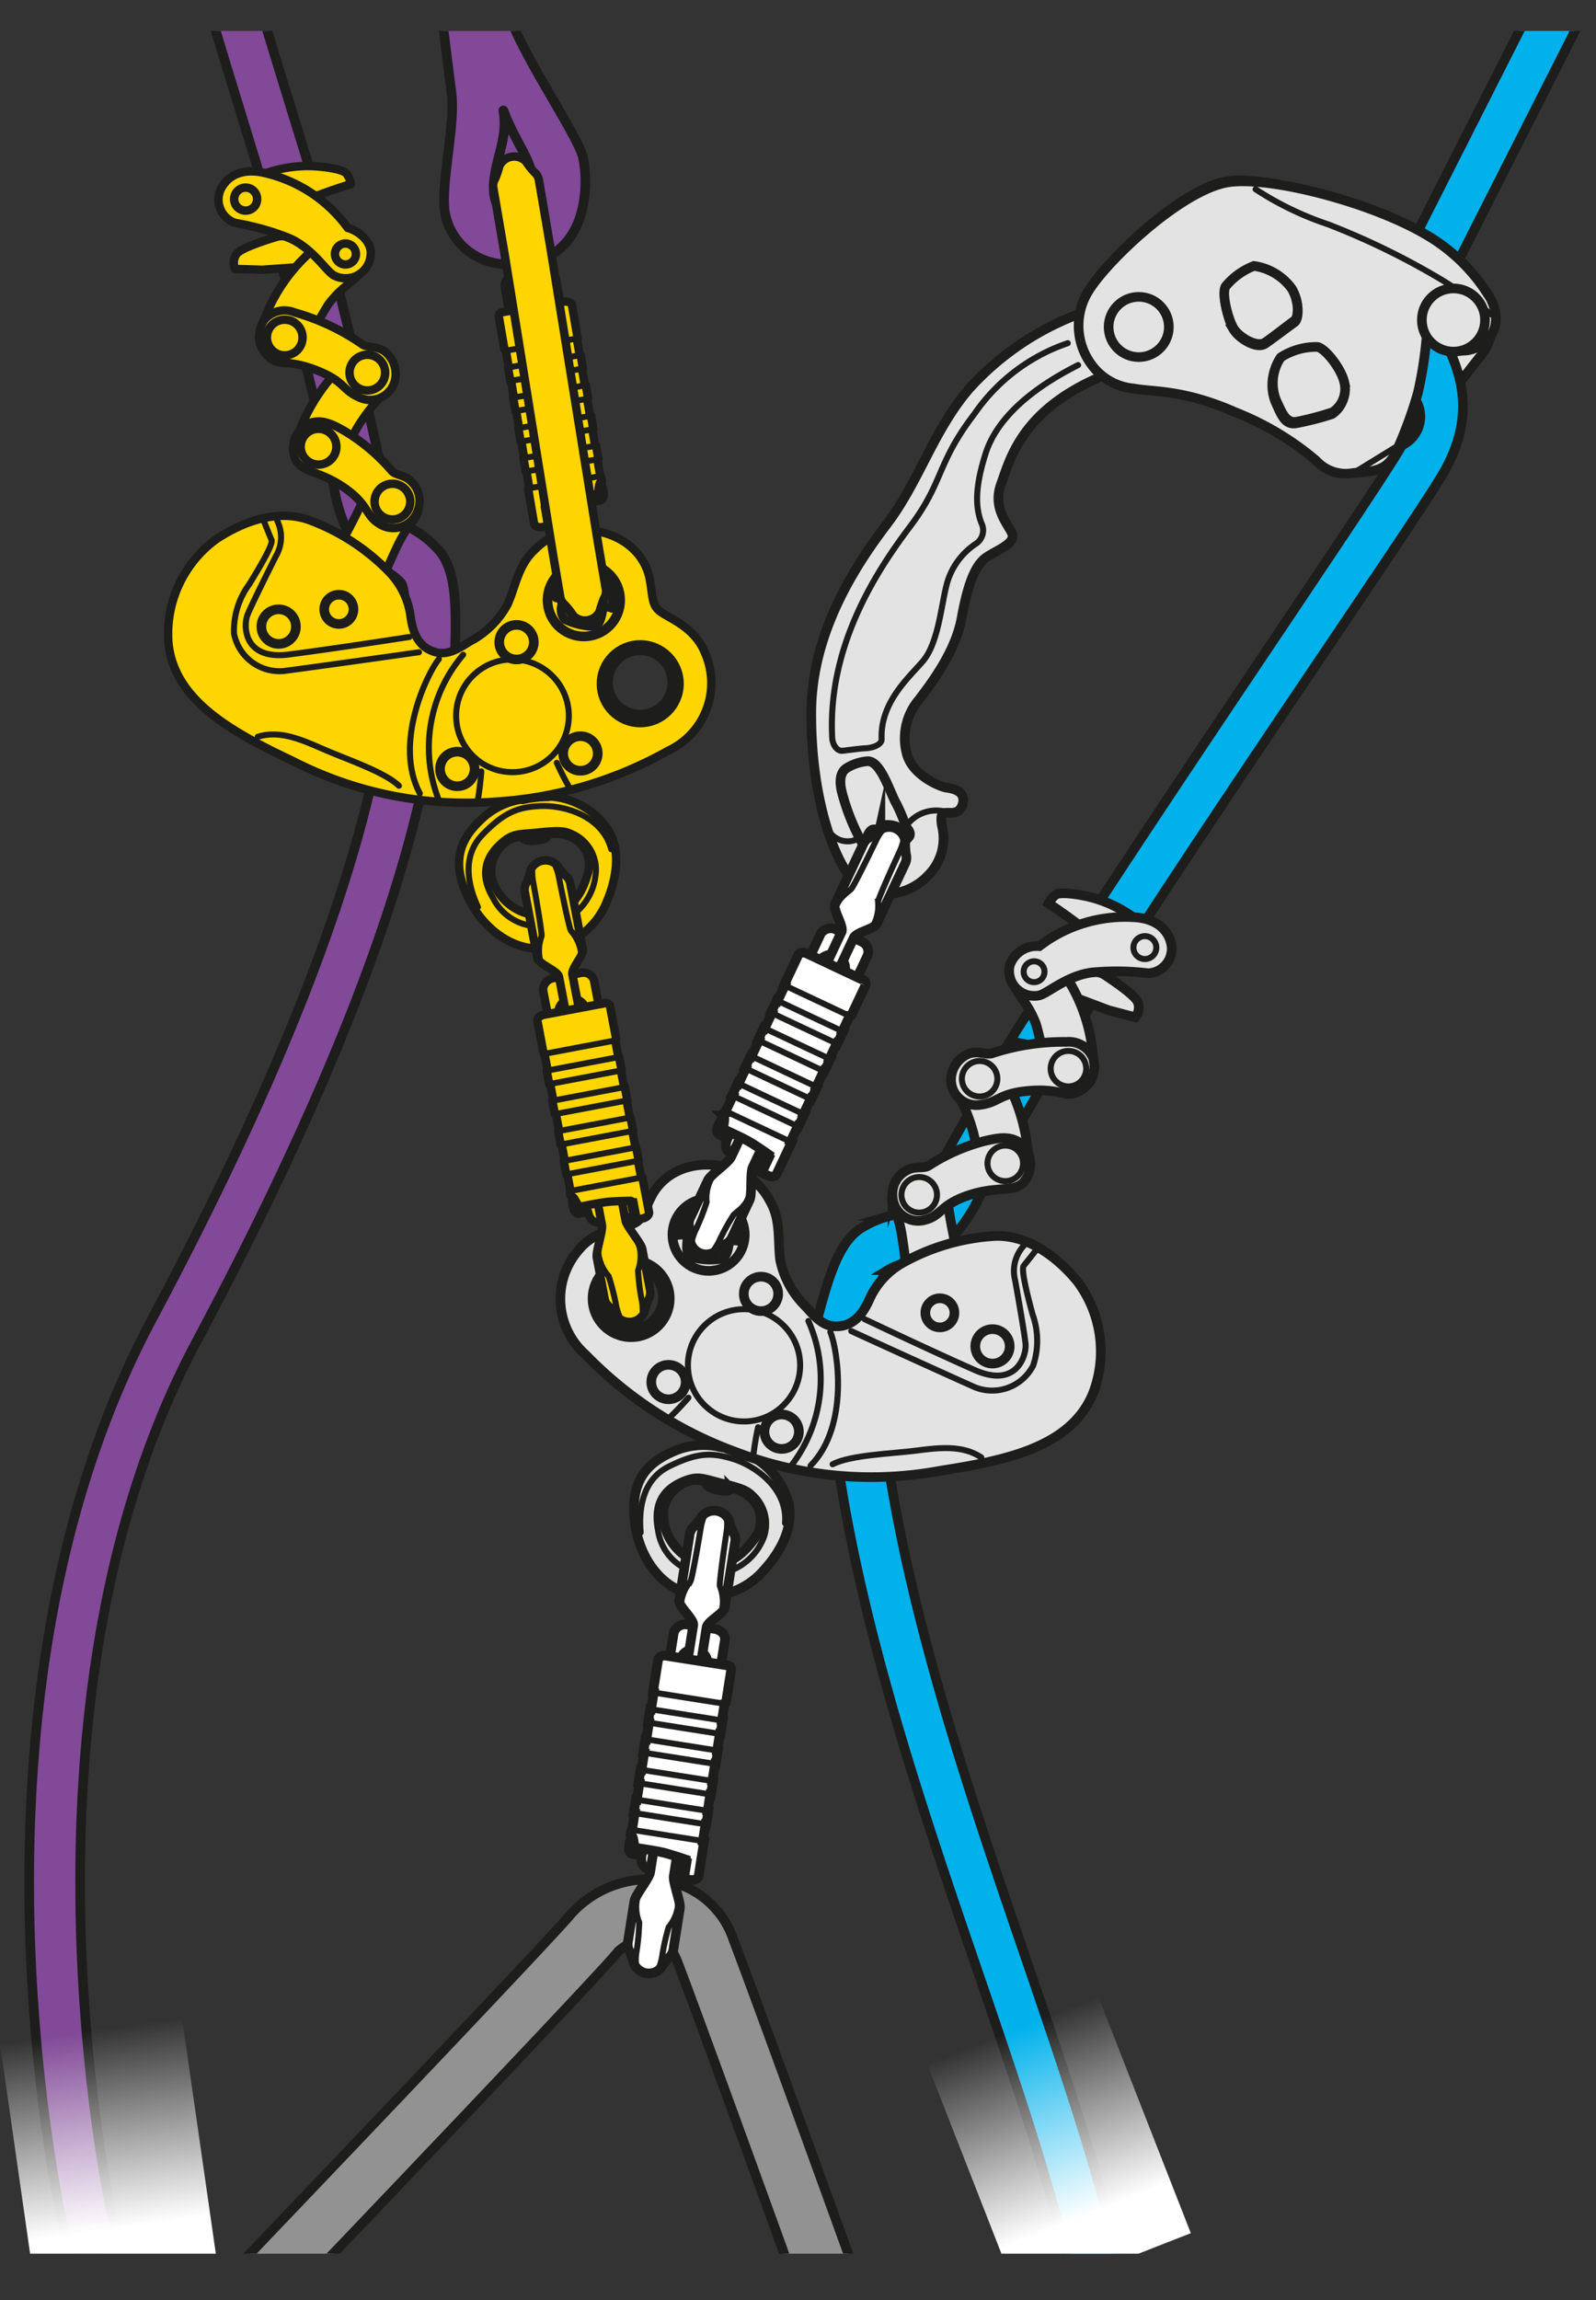 <svg xmlns="http://www.w3.org/2000/svg" xmlns:xlink="http://www.w3.org/1999/xlink" viewBox="0 0 132.636 191.066"><rect x="0" y="0" width="132.636" height="191.066" fill="#333333" stroke="none"/><defs><clipPath id="clip-path" transform="translate(-21.948)"><rect y="2.567" width="180.725" height="184.633" fill="none"/></clipPath><linearGradient id="linear-gradient" x1="-266.394" y1="463.463" x2="-266.394" y2="442.341" gradientTransform="translate(376.344 -274.455)" gradientUnits="userSpaceOnUse"><stop offset="0.215" stop-color="#fff"/><stop offset="0.594" stop-color="#fff" stop-opacity="0.524"/><stop offset="1" stop-color="#fff" stop-opacity="0"/></linearGradient><linearGradient id="linear-gradient-2" x1="-497.905" y1="133.405" x2="-497.905" y2="112.283" gradientTransform="translate(528.913 56.285)" xlink:href="#linear-gradient"/></defs><title>ZIGZAG-19-utilisation-2ePoint-5</title><g id="Calque_2" data-name="Calque 2"><g id="Calque_1-2" data-name="Calque 1"><g clip-path="url(#clip-path)"><path d="M87.889,189.325c-3.187-8.809-8.085-22.304-9.663-26.422-.538-1.407-1.346-1.681-1.905-1.764a3.804,3.804,0,0,0-2.968.919c-1.153,1.483-16.465,17.552-25.551,27.062l-6.878-.04c11.879-12.421,27.435-28.764,28.483-30.093a8.688,8.688,0,0,1,7.649-2.795,7.309,7.309,0,0,1,5.84,4.921c1.685,4.402,7.109,19.36,10.255,28.061Z" transform="translate(-21.948)" fill="#929292" stroke="#1d1d1b" stroke-miterlimit="10" stroke-width="0.8"/><path d="M110.815,188.413c-1.695-7.39-4.572-15.789-7.556-24.5C98.033,148.656,92.109,131.364,90.781,114.693a2.064,2.064,0,0,1,4.115-.328c1.287,16.153,7.12,33.184,12.268,48.21,3.198,9.336,6.276,18.321,7.973,26.273Z" transform="translate(-21.948)" fill="#00b1eb" stroke="#1d1d1b" stroke-miterlimit="10" stroke-width="0.8"/><path d="M138.922,36.851c1.353-1.367,4.106-4.758,5.935-7.118a4.294,4.294,0,0,0,.379-5.228,14.891,14.891,0,0,0-5.161-4.883c-4.591-2.66-12.73-5.121-16.175-4.555-3.961.651-10.551,7.089-11.752,9.569a5.427,5.427,0,0,0,.555,5.708,4.857,4.857,0,0,0,3.535,1.93c1.602.288,4.095.018,8.434,1.877a23.839,23.839,0,0,1,6.767,3.95c1.198.935,1.622.895,3.23.753A6.673,6.673,0,0,0,138.922,36.851Z" transform="translate(-21.948)" fill="#e3e3e3" stroke="#1d1d1b" stroke-miterlimit="10" stroke-width="0.8"/><path d="M141.83,27.883c-.401-.811-.901-1.821-.752-2.114L153.928.418,149.264.489,137.398,23.898c-1.087,2.137-.121,4.091.73,5.814,1.094,2.212,2.126,4.301.095,7.685-3.166,5.273-22.833,33.717-33.288,50.595,1.631.032,3.261-.064,4.893-.065,10.327-16.685,28.905-43.36,31.935-48.405C144.955,34.205,143.074,30.4,141.83,27.883Z" transform="translate(-21.948)" fill="#00b1eb" stroke="#1d1d1b" stroke-miterlimit="10" stroke-width="0.8"/><path d="M105.94,86.509q-.316.54-.631,1.08c-2.168,3.709-4.408,7.544-5.722,10.128-1.331,2.618-2.283,2.888-3.601,3.263a8.151,8.151,0,0,0-2.64,1.148c-1.829,1.295-2.638,4.324-3.573,7.831a35.347,35.347,0,0,1-1.54,4.89c1.468.03,2.935.056,4.403.055.416-1.221.775-2.564,1.126-3.881.496-1.863,1.328-4.98,1.969-5.525a4.418,4.418,0,0,1,1.384-.547c2.109-.601,4.168-1.462,6.151-5.363,1.259-2.476,3.469-6.258,5.607-9.916q.67-1.146,1.315-2.254C108.781,87.074,107.364,86.767,105.94,86.509Z" transform="translate(-21.948)" fill="#00b1eb" stroke="#1d1d1b" stroke-miterlimit="10" stroke-width="0.8"/><path d="M87.43,124.676a6.291,6.291,0,0,0-3.678-4.026l.165-1.385-1.872-.555-.36,1.459a6.177,6.177,0,0,0-3.942.478c-2.218.984-3.354,2.556-3.067,5.553s2.064,5.654,4.789,6.265a6.226,6.226,0,0,0,5.964-2.041C86.564,129.19,88.066,126.945,87.43,124.676Zm-2.859,3.234c-.633.867-2.224,2.681-4.527,1.875a4.256,4.256,0,0,1-2.964-4.411,3.055,3.055,0,0,1,2.417-2.416,2.112,2.112,0,0,1,1.151.155s-.243.38,1.046.661c1.011.22.966-.162.966-.162a3.1,3.1,0,0,1,2.078,1.241A2.527,2.527,0,0,1,84.571,127.911Z" transform="translate(-21.948)" fill="#e3e3e3" stroke="#1d1d1b" stroke-miterlimit="10" stroke-width="0.8"/><path d="M75.194,127.305c-.159-1.714.018-4.351,2.364-5.505s3.536-1.157,5.307-.617,4.57,2.407,4.323,5.342" transform="translate(-21.948)" fill="none" stroke="#1d1d1b" stroke-linecap="round" stroke-linejoin="round" stroke-width="0.5"/><path d="M76.629,127.09a4.2,4.2,0,0,0,3.639,3.62,4.72,4.72,0,0,0,4.936-2.528,3.3,3.3,0,0,0-.679-4.055c-.462-.476-1.075-.679-2.601-1.053s-1.961-.684-3.286-.113S76.13,124.635,76.629,127.09Z" transform="translate(-21.948)" fill="none" stroke="#1d1d1b" stroke-linecap="round" stroke-linejoin="round" stroke-width="0.5"/><path d="M80.648,123.114c.393.116,2.012.499,2.012.499" transform="translate(-21.948)" fill="none" stroke="#1d1d1b" stroke-linecap="round" stroke-linejoin="round" stroke-width="0.8"/><path d="M81.686,120.168a10.358,10.358,0,0,1,2.067.481" transform="translate(-21.948)" fill="none" stroke="#1d1d1b" stroke-linecap="round" stroke-linejoin="round" stroke-width="0.8"/><path d="M113.609,80.887s2.631,1.671,2.902,2.361a1.279,1.279,0,0,1-.22,1.25l-2.192-.577-4.165-1.57-.159-2.803Z" transform="translate(-21.948)" fill="#e3e3e3" stroke="#1d1d1b" stroke-miterlimit="10" stroke-width="0.8"/><path d="M112.013,90.379c1.105-.763.863-1.862.708-3.283a14.17,14.17,0,0,0-2.521-6.475c-.662-.942-1.63-1.909-2.906-1.657a1.848,1.848,0,0,0-1.173,2.659c.587,1.33,1.231,1.66,1.921,3.423a20.138,20.138,0,0,1,.765,4.451A2.011,2.011,0,0,0,112.013,90.379Z" transform="translate(-21.948)" fill="#e3e3e3" stroke="#1d1d1b" stroke-miterlimit="10" stroke-width="0.8"/><path d="M107.428,96.414a2.551,2.551,0,0,1-.891,1.978,2.117,2.117,0,0,1-3.262-1.309c-.526-1.603.14-1.382-.705-3.871-.839-2.495-1.489-2.501-1.432-3.676a1.981,1.981,0,0,1,2.057-1.911c.984-.062,1.499.587,2.042,1.481a16.785,16.785,0,0,1,1.558,3.576A15.751,15.751,0,0,1,107.428,96.414Z" transform="translate(-21.948)" fill="#e3e3e3" stroke="#1d1d1b" stroke-miterlimit="10" stroke-width="0.8"/><path d="M101.955,108.332c.011.764-.615,2.617-1.56,3.083-.944.464-2.199-1.852-2.697-3.631-.362-1.268-.381-2.486-.789-5.112-.358-2.304-1.002-2.465-.785-3.607a2.399,2.399,0,0,1,2.859-1.7,3.09,3.09,0,0,1,1.727,2.5C101.1,102.785,101.909,105.174,101.955,108.332Z" transform="translate(-21.948)" fill="#e3e3e3" stroke="#1d1d1b" stroke-miterlimit="10" stroke-width="0.8"/><path d="M109.092,75.041s1.951,1.302,3.001,2.187c1.054.882,3.192,2.689,3.485,2.931.513.422,2.356,1.059,3.23-.355a2.022,2.022,0,0,0-.724-2.765c-.677-.434-1.734-.663-2.249-1.041a10.359,10.359,0,0,0-2.62-1.285c-1.087-.371-3.109-.693-3.52-.397A2.079,2.079,0,0,0,109.092,75.041Z" transform="translate(-21.948)" fill="#e3e3e3" stroke="#1d1d1b" stroke-miterlimit="10" stroke-width="0.8"/><path d="M105.858,80.219a2.361,2.361,0,0,1,2.46-1.626,11.722,11.722,0,0,1,7.878-2.4c1.704.084,2.873.935,3.11,2.349a2.043,2.043,0,0,1-1.939,2.302,21.549,21.549,0,0,0-4.653-.068c-2.07.259-3.612,1.685-4.375,1.9A2.077,2.077,0,0,1,105.858,80.219Z" transform="translate(-21.948)" fill="#e3e3e3" stroke="#1d1d1b" stroke-miterlimit="10" stroke-width="0.8"/><path d="M102.511,87.509a2.361,2.361,0,0,0-1.446,1.602,2.11,2.11,0,0,0,2.296,2.668c1.674-.206,1.508-.946,4.127-1.171,2.626-.216,2.976.603,4.038.077a2.34,2.34,0,0,0,1.254-2.82,2.178,2.178,0,0,0-2.211-1.319,18.818,18.818,0,0,0-6.214.962C103.864,87.619,103.303,87.276,102.511,87.509Z" transform="translate(-21.948)" fill="#e3e3e3" stroke="#1d1d1b" stroke-miterlimit="10" stroke-width="0.8"/><path d="M97.274,97.237a2.192,2.192,0,0,0-1.149,2.151,2.127,2.127,0,0,0,2.808,1.91c1.27-.361,1.236-1.304,3.694-2.071,2.224-.697,3.474-.181,4.329-.964a2.291,2.291,0,0,0-.116-3.247c-.885-.643-1.701-.558-3.066-.237a15.869,15.869,0,0,0-4.633,2.034C98.674,97.116,98.032,96.801,97.274,97.237Z" transform="translate(-21.948)" fill="#e3e3e3" stroke="#1d1d1b" stroke-miterlimit="10" stroke-width="0.8"/><path d="M106.968,96.549a1.478,1.478,0,1,1-1.555-1.392A1.47,1.47,0,0,1,106.968,96.549Z" transform="translate(-21.948)" fill="none" stroke="#1d1d1b" stroke-miterlimit="10" stroke-width="0.5"/><path d="M99.807,99.078a1.478,1.478,0,1,1-1.64-1.297A1.479,1.479,0,0,1,99.807,99.078Z" transform="translate(-21.948)" fill="none" stroke="#1d1d1b" stroke-miterlimit="10" stroke-width="0.5"/><path d="M104.73,89.063a1.474,1.474,0,1,1-1.916-.824A1.469,1.469,0,0,1,104.73,89.063Z" transform="translate(-21.948)" fill="none" stroke="#1d1d1b" stroke-miterlimit="10" stroke-width="0.5"/><path d="M112.133,89.253a1.475,1.475,0,1,1-.912-1.878A1.463,1.463,0,0,1,112.133,89.253Z" transform="translate(-21.948)" fill="none" stroke="#1d1d1b" stroke-miterlimit="10" stroke-width="0.5"/><path d="M118.031,78.871a.951.951,0,1,1-.784-1.098A.952.952,0,0,1,118.031,78.871Z" transform="translate(-21.948)" fill="none" stroke="#1d1d1b" stroke-miterlimit="10" stroke-width="0.5"/><path d="M108.701,81.007a.866.866,0,1,1-.526-1.106A.863.863,0,0,1,108.701,81.007Z" transform="translate(-21.948)" fill="none" stroke="#1d1d1b" stroke-miterlimit="10" stroke-width="0.5"/><path d="M111.457,106.402c-1.332-1.606-3.798-3.852-6.837-3.733a17.783,17.783,0,0,0-7.748,2.286,6.5,6.5,0,0,0-2.626,2.874c-.39.872-1.168,2.501-3.054,2.332-1.169-.105-1.963-1.365-2.52-1.876a7.467,7.467,0,0,1-1.89-3.635c-.206-1.709.075-3.36-.876-4.946a5.45,5.45,0,0,0-3.89-2.834c-2.917-.527-5.012.735-5.896,2.443-.732,1.413-.754,2.105-1.757,2.407s-3.013.478-4.348,2.141a6.175,6.175,0,0,0,.596,8.661,33.272,33.272,0,0,0,12.548,8.114,31.393,31.393,0,0,0,16.971,1.524c5.362-.843,10.893-1.938,12.687-6.511A9.683,9.683,0,0,0,111.457,106.402Zm-37.902,3.82a2.611,2.611,0,1,1,3.339-1.578A2.611,2.611,0,0,1,73.555,110.223Zm8.929-6.699c-.053.387-.211.887-.583,1.031a5.827,5.827,0,0,1-2.398-.11c-.677-.2-.416-1.346-.41-1.601.008-.363-.669-.282-.669-.282a2.775,2.775,0,0,1,.901-1.858,2.627,2.627,0,0,1,3.034.125,2.547,2.547,0,0,1,.747,2.213C82.692,103,82.536,103.137,82.483,103.524Z" transform="translate(-21.948)" fill="#e3e3e3" stroke="#1d1d1b" stroke-miterlimit="10" stroke-width="0.8"/><path d="M89.128,109.727a11.824,11.824,0,0,1-1.361,11.94" transform="translate(-21.948)" fill="none" stroke="#1d1d1b" stroke-linecap="round" stroke-linejoin="round" stroke-width="0.5"/><path d="M90.953,110.636c.608,1.457,1.618,7.796-1.646,11.109" transform="translate(-21.948)" fill="none" stroke="#1d1d1b" stroke-linecap="round" stroke-linejoin="round" stroke-width="0.5"/><path d="M92.691,110.566c2.503,1.152,8.176,3.73,10.25,4.655a3.838,3.838,0,0,0,4.869-1.791,6.485,6.485,0,0,0-.047-4.244c-.391-1.452-.991-3.744-.735-4.054s.994-1.248.994-1.248" transform="translate(-21.948)" fill="none" stroke="#1d1d1b" stroke-linecap="round" stroke-linejoin="round" stroke-width="0.5"/><path d="M107.044,103.461a3.094,3.094,0,0,0-.737,2.87c.328,1.831.781,4.434.87,5.305s-.68,3.729-4.205,2.175-9.164-4.23-9.164-4.23" transform="translate(-21.948)" fill="none" stroke="#1d1d1b" stroke-linecap="round" stroke-linejoin="round" stroke-width="0.5"/><path d="M91.145,121.628c1.504-.78,4.928-.872,6.954-1.136s3.881-.447,5.401.569" transform="translate(-21.948)" fill="none" stroke="#1d1d1b" stroke-linecap="round" stroke-linejoin="round" stroke-width="0.5"/><circle cx="52.451" cy="107.865" r="3.206" fill="none" stroke="#1d1d1b" stroke-linecap="round" stroke-linejoin="round" stroke-width="0.8"/><circle cx="58.888" cy="102.56" r="3.005" fill="none" stroke="#1d1d1b" stroke-linecap="round" stroke-linejoin="round" stroke-width="0.8"/><circle cx="63.242" cy="107.477" r="1.431" fill="none" stroke="#1d1d1b" stroke-linecap="round" stroke-linejoin="round" stroke-width="0.8"/><circle cx="55.554" cy="114.8" r="1.431" fill="none" stroke="#1d1d1b" stroke-linecap="round" stroke-linejoin="round" stroke-width="0.8"/><circle cx="64.962" cy="118.924" r="1.431" fill="none" stroke="#1d1d1b" stroke-linecap="round" stroke-linejoin="round" stroke-width="0.8"/><circle cx="82.481" cy="111.835" r="1.431" fill="none" stroke="#1d1d1b" stroke-linecap="round" stroke-linejoin="round" stroke-width="0.8"/><circle cx="78.11" cy="109.05" r="1.209" fill="none" stroke="#1d1d1b" stroke-linecap="round" stroke-linejoin="round" stroke-width="0.8"/><circle cx="61.832" cy="113.41" r="4.663" fill="none" stroke="#1d1d1b" stroke-linecap="round" stroke-linejoin="round" stroke-width="0.5"/><path d="M77.394,117.943a24.711,24.711,0,0,0,1.766-1.844" transform="translate(-21.948)" fill="none" stroke="#1d1d1b" stroke-linecap="round" stroke-linejoin="round" stroke-width="0.5"/><path d="M84.528,121.108a25.547,25.547,0,0,1,.42-2.555" transform="translate(-21.948)" fill="none" stroke="#1d1d1b" stroke-linecap="round" stroke-linejoin="round" stroke-width="0.5"/><path d="M81.748,139.027s.333-2.112.436-2.754c.101-.64-.547-.921-.786-.959-.241-.038-1.89-.299-2.447-.387a1.026,1.026,0,0,0-1.001.642c-.025.149-.368,2.325-.368,2.325l.212.227S76.123,148.7,75.492,152.691c-.196-.027-.506-.069-.71-.1-.317-.05-.462.094-.55.649-.087.556.12.734.266.756.101.017.523.083.768.122-.183,1.157.745,1.176,1.038,1.222,0,0,.631.14,1.67.303,1.038.165.925-.097.925-.097l.227-1.436Zm-2.334.288a1.159,1.159,0,1,1,1.326-.965A1.16,1.16,0,0,1,79.414,139.315Z" transform="translate(-21.948)" fill="#fff" stroke="#1d1d1b" stroke-miterlimit="10" stroke-width="0.8"/><line x1="53.318" y1="154.118" x2="53.544" y2="152.691" fill="none" stroke="#1d1d1b" stroke-miterlimit="10" stroke-width="0.5"/><path d="M78.285,153.661s-.262,1.659-.343,2.172c-.081.513.587,2.18.508,2.675-.078.497-.468,2.96-.533,3.368a1.118,1.118,0,0,1-.399.744,6.557,6.557,0,0,0-.664.877,1.355,1.355,0,0,1-2.206-.349,6.386,6.386,0,0,0-.362-1.039,1.122,1.122,0,0,1-.148-.831c.064-.409.453-2.872.532-3.368.078-.496,1.225-1.875,1.307-2.388.081-.513.343-2.171.343-2.171Z" transform="translate(-21.948)" fill="#fff" stroke="#1d1d1b" stroke-miterlimit="10" stroke-width="0.8"/><path d="M74.792,163.119a4.834,4.834,0,0,1,.03-.853,18.743,18.743,0,0,0,.248-2.572,3.446,3.446,0,0,1-.181-1.958,2.442,2.442,0,0,1,.496-.921" transform="translate(-21.948)" fill="none" stroke="#1d1d1b" stroke-miterlimit="10" stroke-width="0.5"/><path d="M76.725,163.425a5.005,5.005,0,0,0,.234-.822,18.595,18.595,0,0,1,.558-2.523,3.452,3.452,0,0,0,.777-1.806,2.45,2.45,0,0,0-.189-1.03" transform="translate(-21.948)" fill="none" stroke="#1d1d1b" stroke-miterlimit="10" stroke-width="0.5"/><path d="M79.067,138.114s.41-2.596.492-3.11c.081-.512-1.242-1.575-1.164-2.071.078-.496.791-5.002.856-5.411a1.12,1.12,0,0,1,.398-.744,6.348,6.348,0,0,0,.666-.876,1.352,1.352,0,0,1,2.205.349,6.484,6.484,0,0,0,.362,1.038,1.118,1.118,0,0,1,.149.831c-.065.41-.777,4.915-.856,5.411-.078.496-1.425,1.136-1.506,1.649s-.492,3.11-.492,3.11Z" transform="translate(-21.948)" fill="#fff" stroke="#1d1d1b" stroke-miterlimit="10" stroke-width="0.8"/><path d="M82.375,126.28a5.013,5.013,0,0,1-.029.854c-.047.291-.641,4.272-.572,4.616a3.446,3.446,0,0,1,.181,1.956" transform="translate(-21.948)" fill="none" stroke="#1d1d1b" stroke-miterlimit="10" stroke-width="0.5"/><path d="M80.442,125.975a4.861,4.861,0,0,0-.236.821c-.045.292-.708,4.261-.88,4.568a3.442,3.442,0,0,0-.776,1.805" transform="translate(-21.948)" fill="none" stroke="#1d1d1b" stroke-miterlimit="10" stroke-width="0.5"/><path d="M76.643,137.846c-.032.205-.43,2.713-.43,2.713l.068.015-.223,1.406-.08-.012-.176,1.113.08.013-.218,1.384-.082-.012-.176,1.113.082.013-.224,1.418-.081-.012-.176,1.113.081.013-.216,1.366-.081-.012-.176,1.114.081.012-.231,1.465c-.046.017-.076.043-.082.078-.005.027-.019.12-.042.257a.455.455,0,0,1,.229.333,4.535,4.535,0,0,1,.094.74s1.853.245,2.614.461c.761.214,1.627.513,1.627.513l-.27,1.593c.36.057.613.098.689.109.364.058.647-.108.681-.313.032-.205.457-2.898.457-2.898l-.102-.019.219-1.389.06.009.177-1.114-.059-.009.216-1.366.059.01.176-1.114-.059-.009.224-1.418.059.01.177-1.114-.06-.009.218-1.384.059.01.176-1.114-.059-.009.222-1.4c.065-.018.113-.046.119-.09.025-.159.381-2.412.423-2.674a.326.326,0,0,0-.298-.409c-.183-.029-4.719-.746-5.084-.804C76.958,137.476,76.675,137.641,76.643,137.846Z" transform="translate(-21.948)" fill="#fff" stroke="#1d1d1b" stroke-miterlimit="10" stroke-width="0.8"/><line x1="52.642" y1="152.013" x2="58.251" y2="152.9" fill="none" stroke="#1d1d1b" stroke-miterlimit="10" stroke-width="0.5"/><line x1="54.445" y1="140.611" x2="60.054" y2="141.498" fill="none" stroke="#1d1d1b" stroke-miterlimit="10" stroke-width="0.5"/><line x1="52.842" y1="149.475" x2="58.867" y2="150.427" fill="none" stroke="#1d1d1b" stroke-miterlimit="10" stroke-width="0.5"/><line x1="58.69" y1="151.541" x2="52.666" y2="150.589" fill="none" stroke="#1d1d1b" stroke-miterlimit="10" stroke-width="0.5"/><line x1="53.234" y1="146.996" x2="59.258" y2="147.948" fill="none" stroke="#1d1d1b" stroke-miterlimit="10" stroke-width="0.5"/><line x1="59.082" y1="149.061" x2="53.058" y2="148.109" fill="none" stroke="#1d1d1b" stroke-miterlimit="10" stroke-width="0.5"/><line x1="53.634" y1="144.465" x2="59.659" y2="145.417" fill="none" stroke="#1d1d1b" stroke-miterlimit="10" stroke-width="0.5"/><line x1="59.483" y1="146.53" x2="53.458" y2="145.578" fill="none" stroke="#1d1d1b" stroke-miterlimit="10" stroke-width="0.5"/><line x1="54.03" y1="141.968" x2="60.054" y2="142.919" fill="none" stroke="#1d1d1b" stroke-miterlimit="10" stroke-width="0.5"/><line x1="59.878" y1="144.033" x2="53.854" y2="143.081" fill="none" stroke="#1d1d1b" stroke-miterlimit="10" stroke-width="0.5"/><polyline points="56.956 154.448 57.229 154.561 56.995 156.036" fill="none" stroke="#1d1d1b" stroke-miterlimit="10" stroke-width="0.5"/><path d="M99.048,72.744a4.344,4.344,0,0,0,1.168-4.196c-.133-.919.043-1.002.37-1.035s1.156.208,1.384-.807-.883-1.215-1.354-1.276-2.728-.949-3.278-2.701a4.953,4.953,0,0,1,.982-4.616c1.028-1.355,3.041-3.985,3.547-6.798s1.138-4.385,2.034-5.008,2.535-1.171,2.137-2.027-1.623-2.122-.887-4.11,1.681-6.161,8.53-8.981c2.149-.885,3.622-.693,4.968-1.779a2.578,2.578,0,0,0,.861-3.011,2.689,2.689,0,0,0-2.103-2.034c-1.7-.223-3.941.968-5.661,1.668A23.31,23.31,0,0,0,102.48,32.305c-2.98,3.484-4.153,7.704-6.824,11.224-2.434,3.207-6.246,8.828-6.285,15.586S91.036,70.838,92.589,72.833,97.237,74.646,99.048,72.744Zm-2.951-1.034A2.062,2.062,0,0,1,93.646,70.108a.472.472,0,0,0,.307-.375c.041-.292.293-.832.593-.838s.499.018.567-.293a2.17,2.17,0,0,1,1.308.044c.527.262.704.342.795.035,0,0,.582.488.252.859s-.498.508-.378.769S97.196,71.453,96.097,71.71Z" transform="translate(-21.948)" fill="#e3e3e3" stroke="#1d1d1b" stroke-miterlimit="10" stroke-width="0.8"/><path d="M97.254,68.736a12.934,12.934,0,0,0-.968-2.268c-.603-1.305-1.244-3.191-2.192-3.241a3.862,3.862,0,0,0-1.845.613c-.239.181-.653.636-.346,1.923A18.082,18.082,0,0,0,93.646,70.108" transform="translate(-21.948)" fill="none" stroke="#1d1d1b" stroke-linecap="round" stroke-linejoin="round" stroke-width="0.8"/><path d="M100.856,67.532a3.057,3.057,0,0,0-3.456.896" transform="translate(-21.948)" fill="none" stroke="#1d1d1b" stroke-linecap="round" stroke-linejoin="round" stroke-width="0.5"/><path d="M92.956,69.8A1.866,1.866,0,0,1,90.637,68.63" transform="translate(-21.948)" fill="none" stroke="#1d1d1b" stroke-linecap="round" stroke-linejoin="round" stroke-width="0.5"/><path d="M111.545,30.324c-2.144,1.087-6.481,3.538-7.692,7.359-.908,2.866-.835,4.48-.348,5.758a1.339,1.339,0,0,1-.474,1.738,5.851,5.851,0,0,0-2.337,3.122c-.52,1.732-.705,5.073-2.075,6.652-1.188,1.369-3.524,3.419-3.402,6.427.021.509-.809.752-1.318.773s-1.546.171-1.946.211-.811-.438-.844-1.078c-.397-7.619,3.668-13.832,6.476-17.555s2.174-5.216,5.341-9.35a15.464,15.464,0,0,1,7.757-5.875" transform="translate(-21.948)" fill="none" stroke="#1d1d1b" stroke-linecap="round" stroke-linejoin="round" stroke-width="0.5"/><path d="M133.115,38.575c.72-.432,2.463-1.643,2.463-1.643" transform="translate(-21.948)" fill="none" stroke="#1d1d1b" stroke-linecap="round" stroke-linejoin="round" stroke-width="0.8"/><path d="M135.389,32.845a1.928,1.928,0,0,0,.123-2.466c-.719-1.133-8.046-13.044-8.524-13.732s-1.907-1.911-3.088-1.58" transform="translate(-21.948)" fill="none" stroke="#1d1d1b" stroke-linecap="round" stroke-linejoin="round" stroke-width="0.5"/><circle cx="115.412" cy="34.604" r="2.625" fill="none" stroke="#1d1d1b" stroke-linecap="round" stroke-linejoin="round" stroke-width="0.8"/><path d="M140.561,27.173a1.309,1.309,0,0,1,1.478-1.287c1.326.127,1.119,1.672,1.069,2.416s.043.797.043.797a2.537,2.537,0,0,0,1.773-.386c2.195-1.31,1.133-3.674.67-4.267a14.891,14.891,0,0,0-5.109-4.937c-4.562-2.708-13.006-4.895-16.457-4.365-3.968.61-10.625,6.978-11.852,9.445a5.427,5.427,0,0,0,.495,5.714,4.857,4.857,0,0,0,3.515,1.968c1.599.305,4.095.061,8.414,1.966a23.839,23.839,0,0,1,6.725,4.021A3.338,3.338,0,0,0,134.441,39.285c1.609-.125,2.691-.135,3.483-1.641a35.121,35.121,0,0,0,1.857-5.013A32.74,32.74,0,0,0,140.561,27.173Zm-16.092.195c-.437-.732-.997-2.892-.628-3.506a5.727,5.727,0,0,1,2.372-1.673,4.683,4.683,0,0,1,3.126,1.929c.62,1.091.549,2.41.176,2.663s-1.723,1.292-2.427,1.77S124.905,28.1,124.468,27.368Zm8.167,7.034a23.704,23.704,0,0,1-2.991.762c-.929.147-1.228-.739-1.709-1.803a3.826,3.826,0,0,1,.427-3.557,5.461,5.461,0,0,1,3.004-.832c.611.008,2,1.787,2.247,2.95A2.321,2.321,0,0,1,132.636,34.402Z" transform="translate(-21.948)" fill="#e3e3e3" stroke="#1d1d1b" stroke-miterlimit="10" stroke-width="0.8"/><path d="M126.294,15.721a26.05,26.05,0,0,0,6.035,2.917,62.172,62.172,0,0,1,9.618,4.717,45.933,45.933,0,0,1,3.938,2.769" transform="translate(-21.948)" fill="none" stroke="#1d1d1b" stroke-linecap="round" stroke-linejoin="round" stroke-width="0.5"/><line x1="116.206" y1="37.004" x2="112.493" y2="39.285" fill="none" stroke="#1d1d1b" stroke-linecap="round" stroke-linejoin="round" stroke-width="0.5"/><circle cx="94.635" cy="27.16" r="2.502" fill="none" stroke="#1d1d1b" stroke-linecap="round" stroke-linejoin="round" stroke-width="0.8"/><path d="M124.47,27.285c-.444-.727-1.027-2.881-.665-3.499a5.727,5.727,0,0,1,2.355-1.697,4.683,4.683,0,0,1,3.146,1.896c.632,1.084.574,2.404.204,2.661s-1.71,1.31-2.408,1.796S124.914,28.012,124.47,27.285Z" transform="translate(-21.948)" fill="#e3e3e3" stroke="#1d1d1b" stroke-miterlimit="10" stroke-width="0.8"/><path d="M132.711,34.232a23.703,23.703,0,0,1-2.983.793c-.927.157-1.236-.726-1.728-1.785a3.826,3.826,0,0,1,.389-3.561,5.461,5.461,0,0,1,2.995-.863c.611.002,2.019,1.765,2.278,2.926A2.321,2.321,0,0,1,132.711,34.232Z" transform="translate(-21.948)" fill="#e3e3e3" stroke="#1d1d1b" stroke-miterlimit="10" stroke-width="0.8"/><circle cx="120.788" cy="26.583" r="2.625" fill="#e3e3e3" stroke="#1d1d1b" stroke-miterlimit="10" stroke-width="0.8"/><path d="M92.862,81.885s.911-1.935,1.188-2.522a.902.902,0,0,0-.486-1.14c-.221-.104-1.731-.816-2.241-1.056a1.026,1.026,0,0,0-1.14.337c-.065.136-1.004,2.129-1.004,2.129l.14.277s-4.563,9.688-6.285,13.343c-.181-.081-.467-.207-.654-.295-.29-.136-.47-.039-.709.47-.239.51-.09.739.044.801.092.044.479.226.703.332-.5,1.06.386,1.337.655,1.463,0,0,.567.311,1.519.758.951.449.915.165.915.165l.62-1.315Zm-2.321-.377a1.159,1.159,0,1,1,1.543-.555A1.16,1.16,0,0,1,90.54,81.508Z" transform="translate(-21.948)" fill="#fff" stroke="#1d1d1b" stroke-miterlimit="10" stroke-width="0.8"/><line x1="60.47" y1="94.561" x2="61.086" y2="93.254" fill="none" stroke="#1d1d1b" stroke-miterlimit="10" stroke-width="0.5"/><path d="M85.444,94.966s-.715,1.519-.937,1.989c-.221.47-.046,2.257-.26,2.711-.214.455-1.276,2.711-1.453,3.085a1.118,1.118,0,0,1-.592.603,6.555,6.555,0,0,0-.883.656,1.355,1.355,0,0,1-2.021-.952,6.386,6.386,0,0,0-.057-1.099,1.122,1.122,0,0,1,.091-.839c.176-.375,1.238-2.631,1.452-3.085.214-.454,1.701-1.458,1.922-1.927.221-.47.937-1.989.937-1.989Z" transform="translate(-21.948)" fill="#fff" stroke="#1d1d1b" stroke-miterlimit="10" stroke-width="0.8"/><path d="M79.446,103.07a4.834,4.834,0,0,1,.268-.811,18.743,18.743,0,0,0,.958-2.4,3.446,3.446,0,0,1,.373-1.931,2.442,2.442,0,0,1,.734-.746" transform="translate(-21.948)" fill="none" stroke="#1d1d1b" stroke-miterlimit="10" stroke-width="0.5"/><path d="M81.217,103.905a5.004,5.004,0,0,0,.455-.723,18.595,18.595,0,0,1,1.241-2.267c.25-.247,1.067-.761,1.251-1.517a2.45,2.45,0,0,0,.107-1.041" transform="translate(-21.948)" fill="none" stroke="#1d1d1b" stroke-miterlimit="10" stroke-width="0.5"/><path d="M90.542,80.258s1.12-2.378,1.341-2.848c.221-.469-.753-1.86-.538-2.314.214-.454,2.158-4.581,2.335-4.956a1.12,1.12,0,0,1,.59-.603,6.348,6.348,0,0,0,.885-.655,1.352,1.352,0,0,1,2.02.951,6.483,6.483,0,0,0,.058,1.098,1.118,1.118,0,0,1-.089.839c-.177.375-2.121,4.502-2.335,4.956-.213.454-1.686.692-1.907,1.162s-1.342,2.849-1.342,2.849Z" transform="translate(-21.948)" fill="#fff" stroke="#1d1d1b" stroke-miterlimit="10" stroke-width="0.8"/><path d="M97.027,69.821a5.013,5.013,0,0,1-.267.812c-.127.267-1.809,3.922-1.84,4.272a3.446,3.446,0,0,1-.373,1.929" transform="translate(-21.948)" fill="none" stroke="#1d1d1b" stroke-miterlimit="10" stroke-width="0.5"/><path d="M95.258,68.988a4.861,4.861,0,0,0-.456.723c-.125.267-1.871,3.893-2.122,4.139-.248.245-1.066.76-1.249,1.516" transform="translate(-21.948)" fill="none" stroke="#1d1d1b" stroke-miterlimit="10" stroke-width="0.5"/><path d="M88.29,79.323c-.088.188-1.171,2.485-1.171,2.485l.061.033-.607,1.288-.074-.034-.48,1.019.073.035-.596,1.267-.075-.035-.48,1.019.075.035-.612,1.298-.074-.035-.48,1.019.074.035L83.334,90.005l-.074-.035-.48,1.02.074.034-.632,1.342a.111.111,0,0,0-.1.052c-.012.024-.052.11-.112.235a.455.455,0,0,1,.127.384,4.534,4.534,0,0,1-.117.736s1.711.754,2.381,1.173c.671.418,1.418.948,1.418.948l-.705,1.454c.329.155.561.265.631.298.333.157.652.077.741-.11.088-.188,1.25-2.654,1.25-2.654l-.092-.047.598-1.272.055.025.481-1.02-.055-.025.589-1.252.054.026.48-1.02-.055-.025.612-1.299.054.026.481-1.02-.055-.025.597-1.268.054.026.48-1.02-.055-.025.604-1.282c.067.001.121-.013.14-.053.069-.146,1.04-2.209,1.154-2.449a.326.326,0,0,0-.172-.476c-.167-.079-4.322-2.036-4.656-2.194C88.696,79.056,88.379,79.135,88.29,79.323Z" transform="translate(-21.948)" fill="#fff" stroke="#1d1d1b" stroke-miterlimit="10" stroke-width="0.8"/><line x1="60.41" y1="92.351" x2="65.547" y2="94.771" fill="none" stroke="#1d1d1b" stroke-miterlimit="10" stroke-width="0.5"/><line x1="65.329" y1="81.908" x2="70.467" y2="84.328" fill="none" stroke="#1d1d1b" stroke-miterlimit="10" stroke-width="0.5"/><line x1="61.312" y1="89.97" x2="66.83" y2="92.569" fill="none" stroke="#1d1d1b" stroke-miterlimit="10" stroke-width="0.5"/><line x1="66.349" y1="93.589" x2="60.831" y2="90.99" fill="none" stroke="#1d1d1b" stroke-miterlimit="10" stroke-width="0.5"/><line x1="62.381" y1="87.7" x2="67.899" y2="90.298" fill="none" stroke="#1d1d1b" stroke-miterlimit="10" stroke-width="0.5"/><line x1="67.419" y1="91.318" x2="61.901" y2="88.719" fill="none" stroke="#1d1d1b" stroke-miterlimit="10" stroke-width="0.5"/><line x1="63.473" y1="85.381" x2="68.992" y2="87.98" fill="none" stroke="#1d1d1b" stroke-miterlimit="10" stroke-width="0.5"/><line x1="68.511" y1="89" x2="62.993" y2="86.4" fill="none" stroke="#1d1d1b" stroke-miterlimit="10" stroke-width="0.5"/><line x1="64.551" y1="83.094" x2="70.068" y2="85.692" fill="none" stroke="#1d1d1b" stroke-miterlimit="10" stroke-width="0.5"/><line x1="69.588" y1="86.712" x2="64.071" y2="84.114" fill="none" stroke="#1d1d1b" stroke-miterlimit="10" stroke-width="0.5"/><polyline points="63.871 95.895 64.101 96.08 63.465 97.431" fill="none" stroke="#1d1d1b" stroke-miterlimit="10" stroke-width="0.5"/><rect x="102.312" y="167.886" width="15.277" height="21.122" transform="translate(-79.423 52.346) rotate(-21.374)" fill="url(#linear-gradient)"/><path d="M67.189,41.728,67.434,43.168s-.111.265.93.086c1.042-.177,1.674-.325,1.674-.325.294-.049,1.225-.079,1.028-1.239.245-.042.668-.114.77-.132.146-.024.352-.205.258-.763-.095-.557-.242-.699-.56-.645-.204.034-.515.08-.712.109-.681-4-2.487-14.603-2.487-14.603l.211-.231s-.371-2.181-.398-2.33a1.031,1.031,0,0,0-1.013-.633c-.557.095-2.211.377-2.452.418-.239.041-.887.331-.777.972.11.643.47,2.76.47,2.76Zm-1.809-15.807a1.164,1.164,0,1,1,1.343.953A1.163,1.163,0,0,1,65.379,25.921Z" transform="translate(-21.948)" fill="#ffd500" stroke="#1d1d1b" stroke-linecap="round" stroke-linejoin="round" stroke-width="0.701"/><line x1="49.117" y1="41.69" x2="48.873" y2="40.26" fill="none" stroke="#1d1d1b" stroke-miterlimit="10" stroke-width="0.5"/><path d="M68.029,41.268s.283,1.662.371,2.177c.087.514-.563,2.196-.478,2.693.084.498.505,2.966.575,3.376a1.122,1.122,0,0,0,.41.743,6.584,6.584,0,0,1,.678.873,1.36,1.36,0,0,0,2.212-.377,6.415,6.415,0,0,1,.351-1.048,1.127,1.127,0,0,0,.138-.837c-.069-.41-.489-2.879-.574-3.376-.084-.497-1.253-1.869-1.341-2.383-.087-.514-.371-2.177-.371-2.177Z" transform="translate(-21.948)" fill="#ffd500" stroke="#1d1d1b" stroke-linecap="round" stroke-linejoin="round" stroke-width="0.701"/><path d="M71.649,50.723a4.856,4.856,0,0,0-.041-.857,18.826,18.826,0,0,1-.28-2.58,3.461,3.461,0,0,0,.159-1.969,2.452,2.452,0,0,0-.509-.919" transform="translate(-21.948)" fill="none" stroke="#1d1d1b" stroke-miterlimit="10" stroke-width="0.5"/><path d="M69.711,51.054a5.026,5.026,0,0,1-.245-.822,18.676,18.676,0,0,0-.59-2.527A3.467,3.467,0,0,1,68.074,45.9a2.46,2.46,0,0,1,.177-1.036" transform="translate(-21.948)" fill="none" stroke="#1d1d1b" stroke-miterlimit="10" stroke-width="0.5"/><path d="M67.057,25.664s-.443-2.602-.531-3.117c-.088-.513,1.229-1.597,1.144-2.094-.084-.497-.854-5.013-.924-5.424a1.124,1.124,0,0,0-.408-.742,6.375,6.375,0,0,1-.68-.872,1.358,1.358,0,0,0-2.21.376,6.512,6.512,0,0,1-.352,1.047,1.123,1.123,0,0,0-.14.836c.07.41.839,4.927.924,5.424.084.497,1.445,1.123,1.532,1.638s.531,3.118.531,3.118Z" transform="translate(-21.948)" fill="#ffd500" stroke="#1d1d1b" stroke-linecap="round" stroke-linejoin="round" stroke-width="0.701"/><path d="M63.594,13.82a5.032,5.032,0,0,0,.039.858c.051.292.694,4.282.629,4.629a3.461,3.461,0,0,0-.158,1.966" transform="translate(-21.948)" fill="none" stroke="#1d1d1b" stroke-miterlimit="10" stroke-width="0.5"/><path d="M65.531,13.49a4.882,4.882,0,0,1,.246.822c.048.292.762,4.271.939,4.576a3.457,3.457,0,0,1,.801,1.803" transform="translate(-21.948)" fill="none" stroke="#1d1d1b" stroke-miterlimit="10" stroke-width="0.5"/><path d="M69.488,25.365c.034.206.464,2.72.464,2.72l-.068.015.241,1.41.081-.013.19,1.116-.08.014.236,1.387L70.633,32l.19,1.115-.082.014.242,1.421.081-.013.19,1.115-.081.014.233,1.369.081-.013.19,1.116-.081.013.25,1.469c.046.017.077.042.083.078.005.027.021.121.045.258a.457.457,0,0,0-.226.337,4.555,4.555,0,0,0-.086.744s-1.858.269-2.619.494c-.762.224-1.628.535-1.628.535l.29,1.597c-.361.062-.615.105-.691.118-.364.062-.651-.101-.687-.306-.034-.206-.494-2.905-.494-2.905l.102-.021-.236-1.392-.06.01-.191-1.117.06-.01-.233-1.37-.06.011-.19-1.116.06-.01-.242-1.422-.06.011L64.593,33.028l.06-.01-.236-1.388-.06.011-.19-1.116.06-.01-.239-1.403c-.065-.018-.114-.045-.121-.089-.027-.159-.411-2.417-.457-2.68a.328.328,0,0,1,.295-.414c.183-.032,4.73-.806,5.096-.868C69.168,24.998,69.453,25.161,69.488,25.365Z" transform="translate(-21.948)" fill="#ffd500" stroke="#1d1d1b" stroke-linecap="round" stroke-linejoin="round" stroke-width="0.701"/><line x1="49.771" y1="39.568" x2="44.148" y2="40.527" fill="none" stroke="#1d1d1b" stroke-miterlimit="10" stroke-width="0.5"/><line x1="47.824" y1="28.14" x2="42.201" y2="29.098" fill="none" stroke="#1d1d1b" stroke-miterlimit="10" stroke-width="0.5"/><line x1="49.539" y1="37.022" x2="43.5" y2="38.05" fill="none" stroke="#1d1d1b" stroke-miterlimit="10" stroke-width="0.5"/><line x1="43.691" y1="39.167" x2="49.729" y2="38.139" fill="none" stroke="#1d1d1b" stroke-miterlimit="10" stroke-width="0.5"/><line x1="49.116" y1="34.537" x2="43.078" y2="35.565" fill="none" stroke="#1d1d1b" stroke-miterlimit="10" stroke-width="0.5"/><line x1="43.268" y1="36.681" x2="49.306" y2="35.653" fill="none" stroke="#1d1d1b" stroke-miterlimit="10" stroke-width="0.5"/><line x1="48.684" y1="32" x2="42.645" y2="33.028" fill="none" stroke="#1d1d1b" stroke-miterlimit="10" stroke-width="0.5"/><line x1="42.835" y1="34.144" x2="48.874" y2="33.115" fill="none" stroke="#1d1d1b" stroke-miterlimit="10" stroke-width="0.5"/><line x1="48.257" y1="29.497" x2="42.219" y2="30.525" fill="none" stroke="#1d1d1b" stroke-miterlimit="10" stroke-width="0.5"/><line x1="42.409" y1="31.641" x2="48.447" y2="30.613" fill="none" stroke="#1d1d1b" stroke-miterlimit="10" stroke-width="0.5"/><polyline points="45.467 42.065 45.195 42.182 45.447 43.66" fill="none" stroke="#1d1d1b" stroke-miterlimit="10" stroke-width="0.5"/><path d="M57.792,61.631a21.818,21.818,0,0,1-3.982-1.686c-1.735,11.007-7.032,26.766-19.218,49.598-17.058,31.962-7.703,74.113-7.297,75.892a2.073,2.073,0,0,0,2.47,1.562l.012-.003a2.073,2.073,0,0,0,1.56-2.482c-.096-.421-9.406-42.44,6.912-73.017C50.1,89.289,55.785,73.359,57.792,61.631Z" transform="translate(-21.948)" fill="#814997" stroke="#1d1d1b" stroke-miterlimit="10" stroke-width="0.8"/><path d="M58.547,45.865c1.392,1.769,1.306,4.916,1.206,8.56a39.623,39.623,0,0,0,.051,4.87c-1.38.067-2.759.178-4.139.253a44.6,44.6,0,0,1-.058-5.236c.054-1.935.142-5.175-.32-5.882a4.437,4.437,0,0,0-1.177-.922c-1.86-1.18-3.596-2.597-4.393-6.919-.506-2.743-1.554-7.016-2.569-11.148-1.025-4.173-1.992-8.115-2.471-10.713-.344-1.865-2.445-8.295-5.436-18.286L43.618.753C46.485,10.285,48.405,16.073,48.756,17.975c.457,2.479,1.455,6.545,2.42,10.476,1.029,4.19,2.092,8.523,2.62,11.385.535,2.9,1.374,3.433,2.537,4.17A8.187,8.187,0,0,1,58.547,45.865Z" transform="translate(-21.948)" fill="#814997" stroke="#1d1d1b" stroke-miterlimit="10" stroke-width="0.8"/><path d="M72.348,68.711a6.318,6.318,0,0,0-4.842-2.56l-.313-1.365-1.958.109.154,1.501a6.203,6.203,0,0,0-3.564,1.787c-1.764,1.682-2.305,3.553-1.018,6.289s3.867,4.646,6.651,4.3a6.253,6.253,0,0,0,4.947-3.951C73.059,73.272,73.718,70.64,72.348,68.711Zm-1.607,4.027c-.304,1.034-1.194,3.288-3.644,3.307a4.274,4.274,0,0,1-4.297-3.165A3.068,3.068,0,0,1,64.266,69.776a2.121,2.121,0,0,1,1.141-.244s-.101.441,1.212.27c1.031-.134.858-.48.858-.48a3.113,3.113,0,0,1,2.385.469A2.538,2.538,0,0,1,70.741,72.737Z" transform="translate(-21.948)" fill="#ffd500" stroke="#1d1d1b" stroke-linecap="round" stroke-linejoin="round" stroke-width="0.701"/><path d="M61.67,75.342c-.731-1.567-1.458-4.119.369-6.006s2.951-2.292,4.808-2.382,5.137.727,5.898,3.586" transform="translate(-21.948)" fill="none" stroke="#1d1d1b" stroke-linecap="round" stroke-linejoin="round" stroke-width="0.5"/><path d="M62.955,74.653a4.218,4.218,0,0,0,4.667,2.189,4.74,4.74,0,0,0,3.81-4.063A3.315,3.315,0,0,0,69.416,69.175c-.598-.293-1.247-.278-2.816-.114s-2.085.018-3.145,1.006S61.651,72.5,62.955,74.653Z" transform="translate(-21.948)" fill="none" stroke="#1d1d1b" stroke-linecap="round" stroke-linejoin="round" stroke-width="0.5"/><path d="M65.407,69.532c.41-.024,2.071-.21,2.071-.21" transform="translate(-21.948)" fill="none" stroke="#1d1d1b" stroke-linecap="round" stroke-linejoin="round" stroke-width="0.8"/><path d="M65.39,66.395a10.403,10.403,0,0,1,2.117-.245" transform="translate(-21.948)" fill="none" stroke="#1d1d1b" stroke-linecap="round" stroke-linejoin="round" stroke-width="0.8"/><path d="M45.096,19.629s-3.01.859-3.468,1.445a1.284,1.284,0,0,0-.145,1.266l2.276.07,4.458-.324.952-2.654Z" transform="translate(-21.948)" fill="#ffd500" stroke="#1d1d1b" stroke-linecap="round" stroke-linejoin="round" stroke-width="0.701"/><path d="M43.925,29.225c-.847-1.05-.3-2.039.255-3.364a14.231,14.231,0,0,1,4.276-5.515c.907-.718,2.114-1.373,3.271-.766a1.856,1.856,0,0,1,.37,2.895c-.945,1.113-1.659,1.247-2.826,2.748a20.225,20.225,0,0,0-2.007,4.067A2.02,2.02,0,0,1,43.925,29.225Z" transform="translate(-21.948)" fill="#ffd500" stroke="#1d1d1b" stroke-linecap="round" stroke-linejoin="round" stroke-width="0.701"/><path d="M46.618,36.344a2.562,2.562,0,0,0,.293,2.159,2.126,2.126,0,0,0,3.515-.33c.964-1.394.26-1.37,1.783-3.526,1.52-2.163,2.148-1.983,2.428-3.131a1.99,1.99,0,0,0-1.435-2.427c-.93-.341-1.611.137-2.389.843a16.858,16.858,0,0,0-2.521,2.999A15.819,15.819,0,0,0,46.618,36.344Z" transform="translate(-21.948)" fill="#ffd500" stroke="#1d1d1b" stroke-linecap="round" stroke-linejoin="round" stroke-width="0.701"/><path d="M48.487,49.382c-.228.732-.154,2.696.622,3.414.776.717,2.646-1.156,3.633-2.727.71-1.117,1.076-2.285,2.218-4.697,1.002-2.116,1.668-2.087,1.785-3.249a2.409,2.409,0,0,0-2.268-2.453,3.103,3.103,0,0,0-2.376,1.914C50.893,44.284,49.432,46.354,48.487,49.382Z" transform="translate(-21.948)" fill="#ffd500" stroke="#1d1d1b" stroke-linecap="round" stroke-linejoin="round" stroke-width="0.701"/><path d="M51.114,15.289s-2.25.697-3.514,1.249c-1.266.548-3.841,1.679-4.192,1.828-.614.26-2.57.347-3.009-1.263A2.03,2.03,0,0,1,41.885,14.647c.776-.225,1.859-.144,2.463-.361a10.404,10.404,0,0,1,2.89-.49c1.152-.047,3.191.22,3.502.622A2.088,2.088,0,0,1,51.114,15.289Z" transform="translate(-21.948)" fill="#ffd500" stroke="#1d1d1b" stroke-linecap="round" stroke-linejoin="round" stroke-width="0.701"/><path d="M52.751,21.198c.138-.938-.754-1.931-1.905-2.267a11.772,11.772,0,0,0-6.901-4.559c-1.665-.405-3.033.081-3.665,1.375a2.052,2.052,0,0,0,1.21,2.77A21.642,21.642,0,0,1,45.991,19.779c1.919.84,2.997,2.653,3.671,3.078A2.086,2.086,0,0,0,52.751,21.198Z" transform="translate(-21.948)" fill="#ffd500" stroke="#1d1d1b" stroke-linecap="round" stroke-linejoin="round" stroke-width="0.701"/><path d="M53.893,29.173a2.371,2.371,0,0,1,.936,1.955,2.119,2.119,0,0,1-2.972,1.913c-1.553-.676-1.182-1.341-3.64-2.305-2.467-.957-3.038-.269-3.91-1.078a2.35,2.35,0,0,1-.403-3.073,2.188,2.188,0,0,1,2.505-.639,18.9,18.9,0,0,1,5.709,2.7C52.559,28.893,53.197,28.722,53.893,29.173Z" transform="translate(-21.948)" fill="#ffd500" stroke="#1d1d1b" stroke-linecap="round" stroke-linejoin="round" stroke-width="0.701"/><path d="M56.16,40.034a2.201,2.201,0,0,1,.493,2.4,2.136,2.136,0,0,1-3.249,1.038c-1.12-.71-.818-1.609-2.966-3.048-1.942-1.306-3.294-1.165-3.893-2.164a2.301,2.301,0,0,1,1.038-3.094c1.036-.367,1.797-.052,3.02.647a15.938,15.938,0,0,1,3.881,3.281C54.847,39.518,55.554,39.398,56.16,40.034Z" transform="translate(-21.948)" fill="#ffd500" stroke="#1d1d1b" stroke-linecap="round" stroke-linejoin="round" stroke-width="0.701"/><path d="M47.022,36.606A1.484,1.484,0,1,0,48.916,35.709,1.476,1.476,0,0,0,47.022,36.606Z" transform="translate(-21.948)" fill="#ffd500" stroke="#1d1d1b" stroke-linecap="round" stroke-linejoin="round" stroke-width="0.701"/><path d="M53.196,41.084a1.484,1.484,0,1,0,1.949-.781A1.485,1.485,0,0,0,53.196,41.084Z" transform="translate(-21.948)" fill="#ffd500" stroke="#1d1d1b" stroke-linecap="round" stroke-linejoin="round" stroke-width="0.701"/><path d="M51.313,30.036a1.481,1.481,0,1,0,2.08-.247A1.476,1.476,0,0,0,51.313,30.036Z" transform="translate(-21.948)" fill="#ffd500" stroke="#1d1d1b" stroke-linecap="round" stroke-linejoin="round" stroke-width="0.701"/><path d="M44.131,28.106a1.481,1.481,0,1,0,1.414-1.548A1.469,1.469,0,0,0,44.131,28.106Z" transform="translate(-21.948)" fill="#ffd500" stroke="#1d1d1b" stroke-linecap="round" stroke-linejoin="round" stroke-width="0.701"/><path d="M41.414,16.426a.955.955,0,1,0,1.068-.834A.956.956,0,0,0,41.414,16.426Z" transform="translate(-21.948)" fill="#ffd500" stroke="#1d1d1b" stroke-linecap="round" stroke-linejoin="round" stroke-width="0.701"/><path d="M49.788,21.145a.87.87,0,1,0,.822-.915A.867.867,0,0,0,49.788,21.145Z" transform="translate(-21.948)" fill="#ffd500" stroke="#1d1d1b" stroke-linecap="round" stroke-linejoin="round" stroke-width="0.701"/><path d="M35.941,53.327c.422,4.916,5.435,7.548,10.358,9.89A31.529,31.529,0,0,0,63.075,66.592,33.415,33.415,0,0,0,77.473,62.359a6.201,6.201,0,0,0,3.045-8.169c-.811-1.982-2.696-2.725-3.576-3.302s-.704-1.25-1.005-2.819c-.364-1.896-2.021-3.71-4.981-4.034a5.473,5.473,0,0,0-4.554,1.618c-1.367,1.256-1.569,2.926-2.254,4.513a7.499,7.499,0,0,1-2.857,2.961c-.682.333-1.807,1.32-2.962,1.087-1.864-.375-2.148-2.165-2.275-3.117a6.528,6.528,0,0,0-1.708-3.517,17.859,17.859,0,0,0-6.808-4.412c-2.893-.981-5.908.478-7.649,1.644A9.724,9.724,0,0,0,35.941,53.327ZM72.529,56.834a2.623,2.623,0,1,1,2.765,2.472A2.623,2.623,0,0,1,72.529,56.834ZM68.147,49.666A2.558,2.558,0,0,1,69.498,47.748a2.638,2.638,0,0,1,2.957.746,2.787,2.787,0,0,1,.337,2.046s-.629-.271-.724.081c-.067.247-.143,1.425-.852,1.424a5.853,5.853,0,0,1-2.34-.578,1.256,1.256,0,0,1-.267-1.159C68.668,49.92,68.557,49.744,68.147,49.666Z" transform="translate(-21.948)" fill="#ffd500" stroke="#1d1d1b" stroke-linecap="round" stroke-linejoin="round" stroke-width="0.701"/><path d="M60.44,54.385a11.875,11.875,0,0,0-2.097,11.886" transform="translate(-21.948)" fill="none" stroke="#1d1d1b" stroke-linecap="round" stroke-linejoin="round" stroke-width="0.5"/><path d="M58.423,54.74c-1.001,1.229-3.782,7.045-1.585,11.167" transform="translate(-21.948)" fill="none" stroke="#1d1d1b" stroke-linecap="round" stroke-linejoin="round" stroke-width="0.5"/><path d="M56.77,54.176c-2.739.395-8.937,1.259-11.198,1.558A3.855,3.855,0,0,1,41.394,52.62a6.513,6.513,0,0,1,1.256-4.074c.791-1.287,2.023-3.323,1.864-3.693s-.601-1.485-.601-1.485" transform="translate(-21.948)" fill="none" stroke="#1d1d1b" stroke-linecap="round" stroke-linejoin="round" stroke-width="0.5"/><path d="M44.977,43.239a3.108,3.108,0,0,1-.11,2.974c-.839,1.669-2.017,4.047-2.351,4.86s-.41,3.785,3.428,3.294,10.031-1.458,10.031-1.458" transform="translate(-21.948)" fill="none" stroke="#1d1d1b" stroke-linecap="round" stroke-linejoin="round" stroke-width="0.5"/><path d="M55.102,65.27c-1.226-1.18-4.497-2.246-6.372-3.078s-3.61-1.538-5.363-.994" transform="translate(-21.948)" fill="none" stroke="#1d1d1b" stroke-linecap="round" stroke-linejoin="round" stroke-width="0.5"/><circle cx="53.206" cy="56.795" r="3.219" fill="none" stroke="#1d1d1b" stroke-linecap="round" stroke-linejoin="round" stroke-width="0.8"/><circle cx="48.521" cy="49.85" r="3.018" fill="none" stroke="#1d1d1b" stroke-linecap="round" stroke-linejoin="round" stroke-width="0.8"/><circle cx="42.926" cy="53.342" r="1.437" fill="none" stroke="#1d1d1b" stroke-linecap="round" stroke-linejoin="round" stroke-width="0.8"/><circle cx="48.239" cy="62.587" r="1.437" fill="none" stroke="#1d1d1b" stroke-linecap="round" stroke-linejoin="round" stroke-width="0.8"/><circle cx="38.003" cy="63.874" r="1.437" fill="none" stroke="#1d1d1b" stroke-linecap="round" stroke-linejoin="round" stroke-width="0.8"/><circle cx="23.157" cy="52.049" r="1.437" fill="none" stroke="#1d1d1b" stroke-linecap="round" stroke-linejoin="round" stroke-width="0.8"/><circle cx="28.16" cy="50.614" r="1.215" fill="none" stroke="#1d1d1b" stroke-linecap="round" stroke-linejoin="round" stroke-width="0.8"/><circle cx="42.59" cy="59.458" r="4.683" fill="none" stroke="#1d1d1b" stroke-linecap="round" stroke-linejoin="round" stroke-width="0.5"/><path d="M69.395,65.645A24.817,24.817,0,0,1,68.221,63.365" transform="translate(-21.948)" fill="none" stroke="#1d1d1b" stroke-linecap="round" stroke-linejoin="round" stroke-width="0.5"/><path d="M61.622,66.657a25.655,25.655,0,0,0,.325-2.58" transform="translate(-21.948)" fill="none" stroke="#1d1d1b" stroke-linecap="round" stroke-linejoin="round" stroke-width="0.5"/><path d="M71.839,84.204s-.401-2.11-.521-2.751a.906.906,0,0,0-1.068-.64c-.241.045-1.889.358-2.444.463a1.031,1.031,0,0,0-.728.946c.027.149.439,2.323.439,2.323l.278.143s2.003,10.567,2.759,14.554c-.194.041-.502.107-.705.146-.316.06-.405.245-.3.8.106.555.363.653.508.625.101-.018.523-.098.767-.145.219,1.156,1.103.859,1.395.803,0,0,.644-.082,1.682-.279,1.038-.196.841-.405.841-.405l-.272-1.435Zm-2.109,1.063a1.164,1.164,0,1,1,.927-1.361A1.165,1.165,0,0,1,69.73,85.266Z" transform="translate(-21.948)" fill="#ffd500" stroke="#1d1d1b" stroke-linecap="round" stroke-linejoin="round" stroke-width="0.701"/><line x1="48.877" y1="100.667" x2="48.606" y2="99.241" fill="none" stroke="#1d1d1b" stroke-miterlimit="10" stroke-width="0.5"/><path d="M73.524,99.212s.315,1.657.411,2.169c.097.512,1.293,1.862,1.387,2.357.095.496.561,2.956.638,3.365a1.122,1.122,0,0,1-.125.839,6.585,6.585,0,0,0-.331,1.054,1.36,1.36,0,0,1-2.204.418,6.414,6.414,0,0,0-.695-.86,1.127,1.127,0,0,1-.421-.736c-.078-.408-.545-2.869-.639-3.365-.094-.495.523-2.188.426-2.701-.098-.512-.411-2.169-.411-2.169Z" transform="translate(-21.948)" fill="#ffd500" stroke="#1d1d1b" stroke-linecap="round" stroke-linejoin="round" stroke-width="0.701"/><path d="M73.426,109.337a4.857,4.857,0,0,1-.261-.817,18.825,18.825,0,0,0-.637-2.516,3.461,3.461,0,0,1-.835-1.79,2.452,2.452,0,0,1,.157-1.039" transform="translate(-21.948)" fill="none" stroke="#1d1d1b" stroke-miterlimit="10" stroke-width="0.5"/><path d="M75.358,108.971a5.026,5.026,0,0,0-.057-.856,18.676,18.676,0,0,1-.328-2.574,3.467,3.467,0,0,0,.122-1.971,2.46,2.46,0,0,0-.527-.91" transform="translate(-21.948)" fill="none" stroke="#1d1d1b" stroke-miterlimit="10" stroke-width="0.5"/><path d="M68.995,84.249s-.492-2.593-.589-3.106c-.097-.512-1.708-1.068-1.802-1.563-.094-.495-.947-4.997-1.025-5.406a1.124,1.124,0,0,1,.124-.838,6.375,6.375,0,0,0,.333-1.054,1.358,1.358,0,0,1,2.203-.418,6.512,6.512,0,0,0,.695.859,1.123,1.123,0,0,1,.423.735c.077.409.931,4.91,1.025,5.406.094.495-.962,1.556-.865,2.069s.589,3.107.589,3.107Z" transform="translate(-21.948)" fill="#ffd500" stroke="#1d1d1b" stroke-linecap="round" stroke-linejoin="round" stroke-width="0.701"/><path d="M68.112,71.94a5.034,5.034,0,0,1,.262.817c.054.291.842,4.256,1.024,4.558a3.461,3.461,0,0,1,.834,1.788" transform="translate(-21.948)" fill="none" stroke="#1d1d1b" stroke-miterlimit="10" stroke-width="0.5"/><path d="M66.182,72.306a4.881,4.881,0,0,0,.056.856c.056.291.774,4.268.715,4.617a3.457,3.457,0,0,0-.122,1.969" transform="translate(-21.948)" fill="none" stroke="#1d1d1b" stroke-miterlimit="10" stroke-width="0.5"/><path d="M66.612,84.816c.039.205.513,2.711.513,2.711l.069-.009.266,1.405-.08.016.211,1.112.08-.015.262,1.382-.082.016.211,1.112.082-.015.268,1.416-.081.016.211,1.112.081-.015.258,1.364-.081.016.211,1.112.081-.016.278,1.464a.111.111,0,0,0-.051.102c.005.027.023.12.048.257a.457.457,0,0,1,.329.237,4.556,4.556,0,0,1,.339.667s1.835-.396,2.627-.45c.792-.056,1.712-.066,1.712-.066l.284,1.598c.359-.068.613-.116.688-.13.363-.069.575-.322.538-.526-.039-.205-.549-2.895-.549-2.895l-.102.016-.264-1.387.059-.012-.211-1.113-.059.012L74.502,93.944l.059-.011-.211-1.112-.059.012-.268-1.417.059-.011-.21-1.113-.059.012-.263-1.383.059-.011-.211-1.112-.059.012-.265-1.399c.055-.039.091-.082.082-.126-.03-.159-.457-2.409-.506-2.671a.328.328,0,0,0-.421-.285c-.183.034-4.714.894-5.079.963C66.785,84.36,66.574,84.612,66.612,84.816Z" transform="translate(-21.948)" fill="#ffd500" stroke="#1d1d1b" stroke-linecap="round" stroke-linejoin="round" stroke-width="0.701"/><line x1="47.524" y1="98.906" x2="53.128" y2="97.844" fill="none" stroke="#1d1d1b" stroke-miterlimit="10" stroke-width="0.5"/><line x1="45.365" y1="87.516" x2="50.969" y2="86.453" fill="none" stroke="#1d1d1b" stroke-miterlimit="10" stroke-width="0.5"/><line x1="46.854" y1="96.439" x2="52.872" y2="95.297" fill="none" stroke="#1d1d1b" stroke-miterlimit="10" stroke-width="0.5"/><line x1="53.082" y1="96.411" x2="47.065" y2="97.551" fill="none" stroke="#1d1d1b" stroke-miterlimit="10" stroke-width="0.5"/><line x1="46.384" y1="93.962" x2="52.402" y2="92.821" fill="none" stroke="#1d1d1b" stroke-miterlimit="10" stroke-width="0.5"/><line x1="52.613" y1="93.933" x2="46.595" y2="95.074" fill="none" stroke="#1d1d1b" stroke-miterlimit="10" stroke-width="0.5"/><line x1="45.904" y1="91.434" x2="51.923" y2="90.292" fill="none" stroke="#1d1d1b" stroke-miterlimit="10" stroke-width="0.5"/><line x1="52.134" y1="91.404" x2="46.115" y2="92.545" fill="none" stroke="#1d1d1b" stroke-miterlimit="10" stroke-width="0.5"/><line x1="45.432" y1="88.939" x2="51.45" y2="87.797" fill="none" stroke="#1d1d1b" stroke-miterlimit="10" stroke-width="0.5"/><line x1="51.661" y1="88.91" x2="45.643" y2="90.051" fill="none" stroke="#1d1d1b" stroke-miterlimit="10" stroke-width="0.5"/><polyline points="52.428 99.746 52.724 99.761 53.003 101.234" fill="none" stroke="#1d1d1b" stroke-miterlimit="10" stroke-width="0.5"/><path d="M58.521.175c.46,3.716.828,6.67.941,7.479.347,2.501-.756,6.947-.589,9.544s2.705,5.654,7.378,4.555,4.596-6.728,4.142-8.687S64.677,3.627,64.107.572" transform="translate(-21.948)" fill="#814997" stroke="#1d1d1b" stroke-miterlimit="10" stroke-width="0.8"/><path d="M63.779,9.172c1.145,2.96,2.207,3.834,2.46,5.76s-.341,2.651-1.313,2.775c-1.735.221-2.179-1.28-1.846-3.238S64.117,11.215,63.779,9.172Z" transform="translate(-21.948)" fill="none" stroke="#1d1d1b" stroke-linecap="round" stroke-linejoin="round" stroke-width="0.8"/><path d="M71.711,45.491c.085.498.505,2.966.574,3.376a1.127,1.127,0,0,1-.138.837,6.415,6.415,0,0,0-.351,1.048,1.36,1.36,0,0,1-2.212.377,6.584,6.584,0,0,0-.678-.873,1.122,1.122,0,0,1-.41-.743c-.07-.41-.491-2.878-.575-3.376-.085-.497-3.956-24.541-4.04-25.038-.085-.497-.854-5.013-.924-5.424a1.123,1.123,0,0,1,.14-.836,6.512,6.512,0,0,0,.352-1.047,1.358,1.358,0,0,1,2.21-.376,6.375,6.375,0,0,0,.68.872,1.124,1.124,0,0,1,.408.742c.07.411.84,4.927.924,5.424C67.756,20.951,71.626,44.994,71.711,45.491Z" transform="translate(-21.948)" fill="#ffd500" stroke="#1d1d1b" stroke-linecap="round" stroke-linejoin="round" stroke-width="0.701"/><rect x="23.37" y="168.568" width="15.277" height="21.122" transform="translate(-47.056 6.214) rotate(-8.159)" fill="url(#linear-gradient-2)"/></g></g></g></svg>